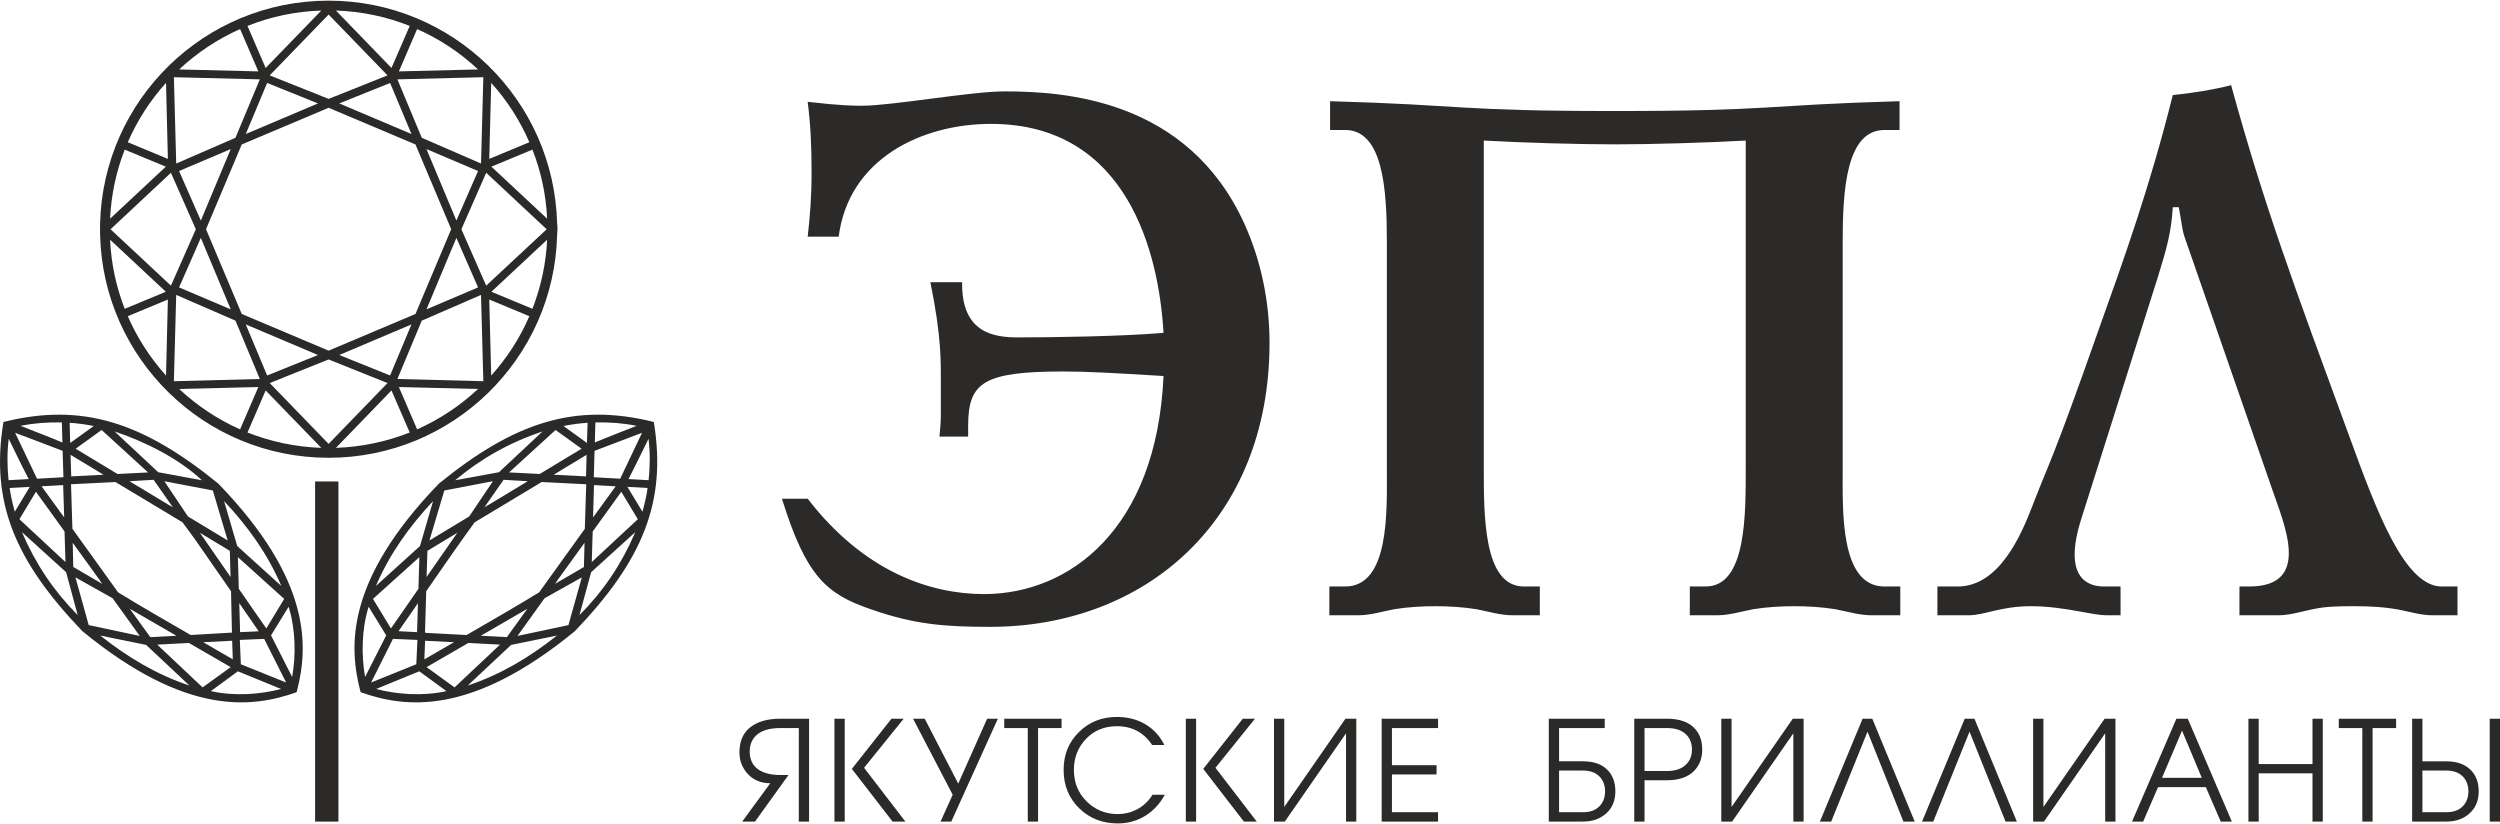 <?xml version="1.0" encoding="UTF-8"?>
<!DOCTYPE svg PUBLIC "-//W3C//DTD SVG 1.1//EN" "http://www.w3.org/Graphics/SVG/1.1/DTD/svg11.dtd">
<!-- Creator: CorelDRAW 2019 (64-Bit) -->
<svg xmlns="http://www.w3.org/2000/svg" xml:space="preserve" width="270px" height="89px" version="1.1" shape-rendering="geometricPrecision" text-rendering="geometricPrecision" image-rendering="optimizeQuality" fill-rule="evenodd" clip-rule="evenodd"
viewBox="0 0 27000000 8886000"
 xmlns:xlink="http://www.w3.org/1999/xlink"
 xmlns:xodm="http://www.corel.com/coreldraw/odm/2003">
 <g id="Слой_x0020_1">
  <g id="_1716104536576">
   <path fill="#2B2A29" d="M10048000 3041000c122000,596000 113000,858000 113000,1120000l0 318000c0,74000 -8000,156000 -15000,229000l310000 0 0 -114000c0,-466000 156000,-589000 1030000,-589000 255000,0 540000,16000 1080000,49000 -74000,1661000 -1022000,2355000 -1938000,2355000 -588000,0 -1300000,-245000 -1905000,-1030000l-278000 0c261000,842000 483000,1030000 957000,1193000 474000,166000 801000,191000 1292000,191000 1675000,0 3017000,-1148000 3017000,-3068000 0,-442000 -90000,-884000 -271000,-1284000 -612000,-1349000 -1945000,-1431000 -2591000,-1431000 -352000,-1000 -1219000,155000 -1537000,155000 -82000,0 -222000,0 -589000,-42000 33000,262000 42000,491000 42000,769000 0,255000 -18000,483000 -42000,687000l335000 0c107000,-842000 899000,-1218000 1644000,-1218000 1480000,0 1815000,1406000 1864000,2257000 -474000,40000 -1243000,49000 -1570000,49000 -253000,0 -614000,-41000 -605000,-596000l-343000 0zm4317000 -1644000l164000 0c409000,0 449000,646000 449000,1202000l0 2461000c0,441000 33000,1267000 -449000,1267000l-172000 0 0 311000 310000 0c132000,0 262000,-41000 393000,-66000 147000,-23000 295000,-32000 442000,-32000 147000,0 294000,9000 441000,32000 131000,25000 262000,66000 393000,66000l294000 0 0 -311000 -172000 0c-441000,0 -433000,-776000 -433000,-1308000l0 -2445000 0 -1063000c426000,24000 1030000,41000 1415000,41000 384000,0 989000,-17000 1414000,-41000l0 1063000 0 2445000c0,532000 9000,1308000 -433000,1308000l-171000 0 0 311000 294000 0c131000,0 262000,-41000 393000,-66000 147000,-23000 294000,-32000 441000,-32000 147000,0 294000,9000 442000,32000 131000,25000 261000,66000 392000,66000l311000 0 0 -311000 -172000 0c-482000,0 -450000,-826000 -450000,-1267000l0 -2461000c0,-556000 40000,-1202000 450000,-1202000l164000 0 0 -311000c-1464000,41000 -1358000,106000 -3075000,106000 -1718000,0 -1611000,-65000 -3075000,-106000l0 311000zm6559000 5241000l335000 0c179000,0 343000,-98000 678000,-98000 172000,0 351000,25000 524000,57000 98000,17000 204000,41000 302000,41000l139000 0 0 -311000 -180000 0c-163000,0 -449000,-81000 -245000,-728000l826000 -2608000c99000,-319000 147000,-491000 163000,-760000l65000 0c34000,180000 34000,245000 67000,335000l940000 2707000c131000,384000 433000,1054000 -246000,1054000l-106000 0 0 311000 417000 0c130000,0 254000,-41000 377000,-66000 146000,-32000 302000,-32000 457000,-32000 163000,0 327000,9000 491000,41000 114000,24000 229000,57000 343000,57000l270000 0 0 -311000 -171000 0c-401000,0 -704000,-817000 -990000,-1601000 -613000,-1670000 -924000,-2504000 -1284000,-3813000 -197000,50000 -408000,84000 -630000,107000 -245000,982000 -523000,1758000 -801000,2535000 -507000,1440000 -515000,1383000 -720000,1914000 -114000,294000 -351000,858000 -801000,858000l-220000 0 0 311000z"/>
   <path fill="#2B2A29" d="M3403000 5193000l252000 0 0 3673000 -252000 0 0 -3673000zm-534000 -4466000l601000 -620000c-281000,9000 -549000,67000 -797000,166000l196000 454000zm2629000 4368000l502000 -458000 0 0 0 0 281000 202000 -452000 273000 -331000 -17000zm361000 -442000l-470000 440000 -473000 87000 1000 -1000c274000,-231000 587000,-408000 942000,-526000zm476000 252000l-6000 233000 -349000 -18000 355000 -215000zm-249000 -311000c83000,-17000 170000,-29000 260000,-35000l-7000 218000 -253000 -183000zm-4848000 59000l471000 440000 472000 87000c-253000,-237000 -617000,-418000 -943000,-527000zm2390000 -4546000l600000 620000 197000 -454000c-248000,-99000 -516000,-157000 -797000,-166000zm877000 200000l-197000 457000 855000 -21000c-192000,-180000 -414000,-328000 -658000,-436000zm800000 581000l-21000 821000 433000 -180000c-102000,-236000 -242000,-453000 -412000,-641000zm445000 721000l-443000 184000 602000 562000c-12000,-262000 -67000,-514000 -159000,-746000zm267000 798000c6000,51000 5000,62000 0,123000 -33000,1335000 -1126000,2407000 -2468000,2407000 -1343000,0 -2435000,-1072000 -2468000,-2407000 -2000,-56000 0,-68000 0,-123000 33000,-1335000 1125000,-2407000 2468000,-2407000 1342000,0 2435000,1072000 2468000,2407000zm-108000 175000l-602000 562000 443000 184000c91000,-233000 147000,-484000 159000,-746000zm-192000 826000l-433000 -180000 21000 821000c170000,-189000 310000,-405000 412000,-641000zm-554000 786000l-855000 -21000 197000 457000c244000,-108000 466000,-257000 658000,-436000zm-738000 470000l-197000 -454000 -600000 620000c281000,-10000 549000,-68000 797000,-166000zm-955000 166000l-601000 -620000 -196000 454000c248000,98000 516000,156000 797000,166000zm-877000 -200000l197000 -457000 -855000 21000c192000,179000 414000,328000 658000,436000zm-800000 -581000l20000 -821000 -433000 180000c103000,236000 243000,452000 413000,641000zm-446000 -721000l444000 -184000 -602000 -562000c12000,262000 67000,513000 158000,746000zm-158000 -973000l602000 -562000 -444000 -184000c-91000,233000 -146000,484000 -158000,746000zm191000 -826000l433000 180000 -20000 -821000c-170000,188000 -310000,405000 -413000,641000zm555000 -786000l855000 21000 -197000 -457000c-244000,108000 -466000,256000 -658000,436000zm3969000 1726000l-653000 -610000 -268000 610000 268000 609000 653000 -609000zm-1031000 0l-1000 -3000 -385000 -913000 -938000 -396000 -938000 396000 -385000 913000 -2000 3000 2000 2000 385000 913000 938000 396000 938000 -396000 385000 -913000 1000 -2000zm-2758000 0l-269000 -610000 -652000 610000 652000 609000 269000 -609000zm1434000 2318000l-636000 -657000 636000 -255000 636000 255000 -636000 657000zm1614000 -1690000l-234000 -535000 -323000 772000 557000 -237000zm-719000 399000l-1000 1000 -779000 330000 549000 221000 231000 -552000zm-152000 590000l928000 24000 -25000 -932000 -640000 278000 -263000 630000zm-2358000 -989000l235000 -535000 323000 772000 -558000 -237000zm720000 399000l1000 1000 779000 330000 -549000 221000 -231000 -552000zm152000 590000l-928000 24000 25000 -932000 640000 278000 263000 630000zm743000 -3936000l-636000 657000 636000 254000 636000 -254000 -636000 -657000zm1614000 1690000l-234000 535000 -323000 -772000 557000 237000zm-719000 -399000l-1000 -1000 -779000 -330000 549000 -221000 231000 552000zm-152000 -591000l928000 -23000 -25000 932000 -640000 -278000 -263000 -631000zm-2358000 990000l235000 535000 323000 -772000 -558000 237000zm720000 -399000l1000 -1000 779000 -330000 -549000 -221000 -231000 552000zm152000 -591000l-928000 -23000 25000 932000 640000 -278000 263000 -631000zm1871000 4555000l-141000 485000 -476000 431000c149000,-349000 365000,-647000 617000,-916000zm1338000 1452000l-495000 101000 -469000 439000c361000,-120000 675000,-311000 964000,-540000zm-192000 -467000l493000 -686000 15000 -481000 -481000 -24000 -724000 435000c-179000,245000 -350000,495000 -523000,744000l-13000 442000 3000 5000 5000 3000 441000 23000c262000,-152000 525000,-302000 784000,-461000zm875000 -1227000l236000 -496000 -513000 195000 -8000 285000 285000 16000zm362000 -612000l2000 5000c139000,855000 -119000,1488000 -854000,2254000 -1129000,926000 -1840000,824000 -2304000,662000l-9000 -4000 -3000 -9000c-124000,-476000 -167000,-1193000 848000,-2243000 823000,-669000 1474000,-875000 2316000,-667000l4000 2000zm-3052000 2813000l488000 -197000 12000 -263000 -264000 -11000 -236000 471000zm2305000 -1509000l-295000 408000 1000 1000 -26000 35000 313000 -182000 7000 -262000zm-839000 1019000l221000 -306000 -502000 291000 281000 15000zm809000 -645000l-402000 225000 -292000 407000 551000 -117000 -1000 0 144000 -514000 0 -1000zm-883000 726000l-342000 -18000 -451000 261000 302000 219000 491000 -462000zm-497000 -26000l-312000 -16000 -8000 201000 320000 -185000zm-841000 505000c225000,59000 507000,80000 759000,23000l-293000 -214000 -466000 191000zm2726000 -2267000l217000 12000c16000,-156000 17000,-300000 -1000,-447000 -72000,145000 -142000,292000 -216000,435000zm-397000 896000l497000 -462000 0 -1000 0 0 -178000 -296000 -309000 429000 -10000 330000zm470000 -323000l-477000 433000 -126000 463000 1000 -1000c254000,-254000 455000,-551000 602000,-895000zm-212000 -495000l-234000 -13000 -10000 349000 244000 -336000zm289000 274000c24000,-82000 43000,-167000 56000,-256000l-218000 -12000 162000 268000zm-1238000 -329000l-431000 260000 -1000 -1000 -37000 23000 208000 -297000 261000 15000zm-1084000 752000l323000 -195000 -332000 477000 9000 -282000zm708000 -753000l-257000 382000 -429000 259000 161000 -541000 1000 1000 524000 -100000 0 -1000zm-795000 821000l-10000 342000 -297000 428000 -194000 -319000 501000 -451000zm-15000 497000l-10000 313000 -200000 -10000 210000 -303000zm-571000 797000c-41000,-229000 -39000,-512000 38000,-758000l190000 309000 -228000 449000zm2481000 -2532000l6000 -217000c156000,-3000 301000,8000 445000,37000 -150000,60000 -302000,117000 -451000,180000zm-5412000 -178000c-84000,-17000 -170000,-29000 -260000,-35000l6000 218000 254000 -183000zm-250000 311000l7000 233000 349000 -18000 -356000 -215000zm837000 190000l-501000 -458000 -1000 0 0 0 -280000 202000 452000 273000 330000 -17000zm-925000 -323000l-6000 -217000c-157000,-3000 -301000,8000 -446000,37000 151000,60000 303000,117000 452000,180000zm2481000 2532000c41000,-229000 39000,-512000 -38000,-758000l-190000 309000 228000 449000zm-571000 -797000l9000 313000 201000 -9000 -210000 -304000zm-15000 -497000l10000 342000 297000 428000 193000 -319000 -500000 -451000zm-795000 -821000l256000 382000 429000 259000 -161000 -541000 0 1000 -524000 -100000 0 -1000zm708000 753000l-323000 -195000 331000 477000 -8000 -282000zm-1084000 -752000l431000 260000 0 -1000 38000 23000 -208000 -297000 -261000 15000zm-1238000 329000c-24000,-82000 -43000,-167000 -56000,-256000l217000 -12000 -161000 268000zm289000 -274000l233000 -13000 11000 349000 -244000 -336000zm-212000 495000l477000 433000 125000 463000 -1000 -1000c-253000,-254000 -454000,-551000 -601000,-895000zm470000 323000l-497000 -462000 0 -1000 0 0 178000 -296000 309000 429000 10000 330000zm-397000 -896000l-218000 12000c-15000,-156000 -16000,-300000 2000,-447000 71000,145000 141000,292000 216000,435000zm2725000 2267000c-224000,59000 -506000,80000 -758000,23000l292000 -214000 466000 191000zm-840000 -505000l312000 -16000 7000 201000 -319000 -185000zm-497000 26000l342000 -18000 451000 261000 -303000 219000 -490000 -462000zm-883000 -726000l401000 225000 293000 407000 -551000 -117000 0 0 -143000 -514000 0 -1000zm808000 645000l-221000 -306000 503000 291000 -282000 15000zm-838000 -1019000l295000 408000 -1000 1000 25000 35000 -313000 -183000 -6000 -261000zm2305000 1509000l-489000 -197000 -11000 -263000 263000 -11000 237000 471000zm-3053000 -2813000l-1000 5000c-139000,855000 119000,1488000 854000,2254000 1129000,926000 1840000,824000 2304000,662000l9000 -4000 3000 -9000c123000,-476000 167000,-1193000 -848000,-2243000 -823000,-669000 -1475000,-875000 -2316000,-667000l-5000 2000zm363000 612000l-237000 -496000c171000,65000 343000,129000 513000,195000l9000 285000 -285000 16000zm875000 1227000l-493000 -686000 -15000 -476000 0 -5000 480000 -24000 724000 435000 132000 180000 392000 564000 10000 447000 -446000 26000c-263000,-152000 -526000,-302000 -784000,-461000zm-192000 467000l495000 101000 468000 439000c-360000,-120000 -674000,-311000 -963000,-540000zm1337000 -1452000l142000 485000 476000 431000c-149000,-349000 -365000,-647000 -618000,-916000z"/>
   <path fill="#2B2A29" d="M8738000 8866000l-111000 0 0 -1010000 -199000 0c-120000,0 -207000,27000 -263000,81000 -45000,44000 -68000,101000 -68000,171000 0,84000 29000,148000 87000,191000 58000,43000 139000,64000 244000,64000l88000 0 -362000 503000 -138000 0 303000 -414000c-99000,0 -179000,-33000 -241000,-98000 -61000,-66000 -92000,-144000 -92000,-235000 0,-120000 39000,-211000 118000,-272000 78000,-61000 186000,-92000 324000,-92000l310000 0 0 1111000zm1040000 0l-138000 0 -440000 -569000 428000 -542000 132000 0 -428000 530000 446000 581000zm-655000 0l-111000 0 0 -1111000 111000 0 0 1111000zm1654000 -1111000l-503000 1111000 -116000 0 131000 -290000 -428000 -821000 126000 0 362000 701000 312000 -701000 116000 0zm688000 101000l-254000 0 0 1010000 -111000 0 0 -1010000 -254000 0 0 -101000 619000 0 0 101000zm1115000 720000c-53000,98000 -123000,173000 -211000,228000 -89000,54000 -188000,82000 -297000,82000 -165000,0 -303000,-54000 -414000,-161000 -114000,-110000 -171000,-249000 -171000,-417000 0,-164000 55000,-301000 166000,-409000 110000,-109000 247000,-163000 410000,-163000 115000,0 218000,26000 307000,79000 90000,54000 158000,128000 205000,224000l-132000 0c-31000,-48000 -68000,-87000 -110000,-119000 -76000,-56000 -165000,-84000 -268000,-84000 -138000,0 -250000,46000 -337000,138000 -87000,91000 -130000,203000 -130000,334000 0,135000 45000,248000 137000,340000 92000,91000 204000,137000 337000,137000 72000,0 140000,-16000 204000,-49000 71000,-36000 128000,-90000 171000,-160000l133000 0zm993000 290000l-139000 0 -439000 -569000 427000 -542000 132000 0 -427000 530000 446000 581000zm-655000 0l-111000 0 0 -1111000 111000 0 0 1111000zm1730000 0l-111000 0 0 -953000 -661000 953000 -117000 0 0 -1111000 111000 0 0 953000 661000 -953000 117000 0 0 1111000zm883000 0l-609000 0 0 -1111000 609000 0 0 101000 -498000 0 0 401000 482000 0 0 100000 -482000 0 0 408000 498000 0 0 101000zm1915000 -326000c0,98000 -32000,176000 -97000,236000 -65000,60000 -150000,90000 -255000,90000l-367000 0 0 -1111000 604000 0 0 101000 -493000 0 0 359000 256000 0c114000,0 201000,29000 261000,88000 61000,58000 91000,137000 91000,237000zm-111000 0c0,-57000 -15000,-105000 -46000,-144000 -42000,-54000 -107000,-81000 -194000,-81000l-257000 0 0 450000 257000 0c86000,0 150000,-26000 192000,-79000 32000,-41000 48000,-89000 48000,-146000zm1049000 -451000c0,93000 -29000,169000 -86000,228000 -67000,69000 -166000,103000 -297000,103000l-240000 0 0 446000 -111000 0 0 -1111000 351000 0c145000,0 250000,40000 314000,119000 46000,56000 69000,127000 69000,215000zm-111000 0c0,-67000 -20000,-120000 -60000,-161000 -47000,-48000 -117000,-72000 -210000,-72000l-242000 0 0 464000 242000 0c91000,0 161000,-24000 208000,-72000 41000,-41000 62000,-94000 62000,-159000zm1206000 777000l-111000 0 0 -953000 -661000 953000 -117000 0 0 -1111000 111000 0 0 953000 661000 -953000 117000 0 0 1111000zm1200000 0l-122000 0 -388000 -971000 -392000 971000 -122000 0 461000 -1111000 105000 0 458000 1111000zm1103000 0l-122000 0 -389000 -971000 -392000 971000 -121000 0 461000 -1111000 105000 0 458000 1111000zm1065000 0l-111000 0 0 -953000 -661000 953000 -117000 0 0 -1111000 111000 0 0 953000 661000 -953000 117000 0 0 1111000zm1257000 0l-120000 0 -161000 -372000 -516000 0 -161000 372000 -120000 0 479000 -1111000 123000 0 476000 1111000zm-325000 -473000l-213000 -509000 -216000 509000 429000 0zm1307000 473000l-111000 0 0 -521000 -581000 0 0 521000 -111000 0 0 -1111000 111000 0 0 490000 581000 0 0 -490000 111000 0 0 1111000zm792000 -1010000l-254000 0 0 1010000 -111000 0 0 -1010000 -254000 0 0 -101000 619000 0 0 101000zm1122000 1010000l-111000 0 0 -1111000 111000 0 0 1111000zm-230000 -326000c0,98000 -32000,176000 -97000,236000 -65000,60000 -150000,90000 -255000,90000l-367000 0 0 -1111000 111000 0 0 460000 256000 0c111000,0 197000,29000 259000,87000 62000,58000 93000,137000 93000,238000zm-111000 0c0,-57000 -15000,-105000 -46000,-144000 -42000,-54000 -107000,-81000 -194000,-81000l-257000 0 0 450000 257000 0c86000,0 150000,-26000 192000,-79000 32000,-41000 48000,-89000 48000,-146000z"/>
  </g>
 </g>
</svg>
